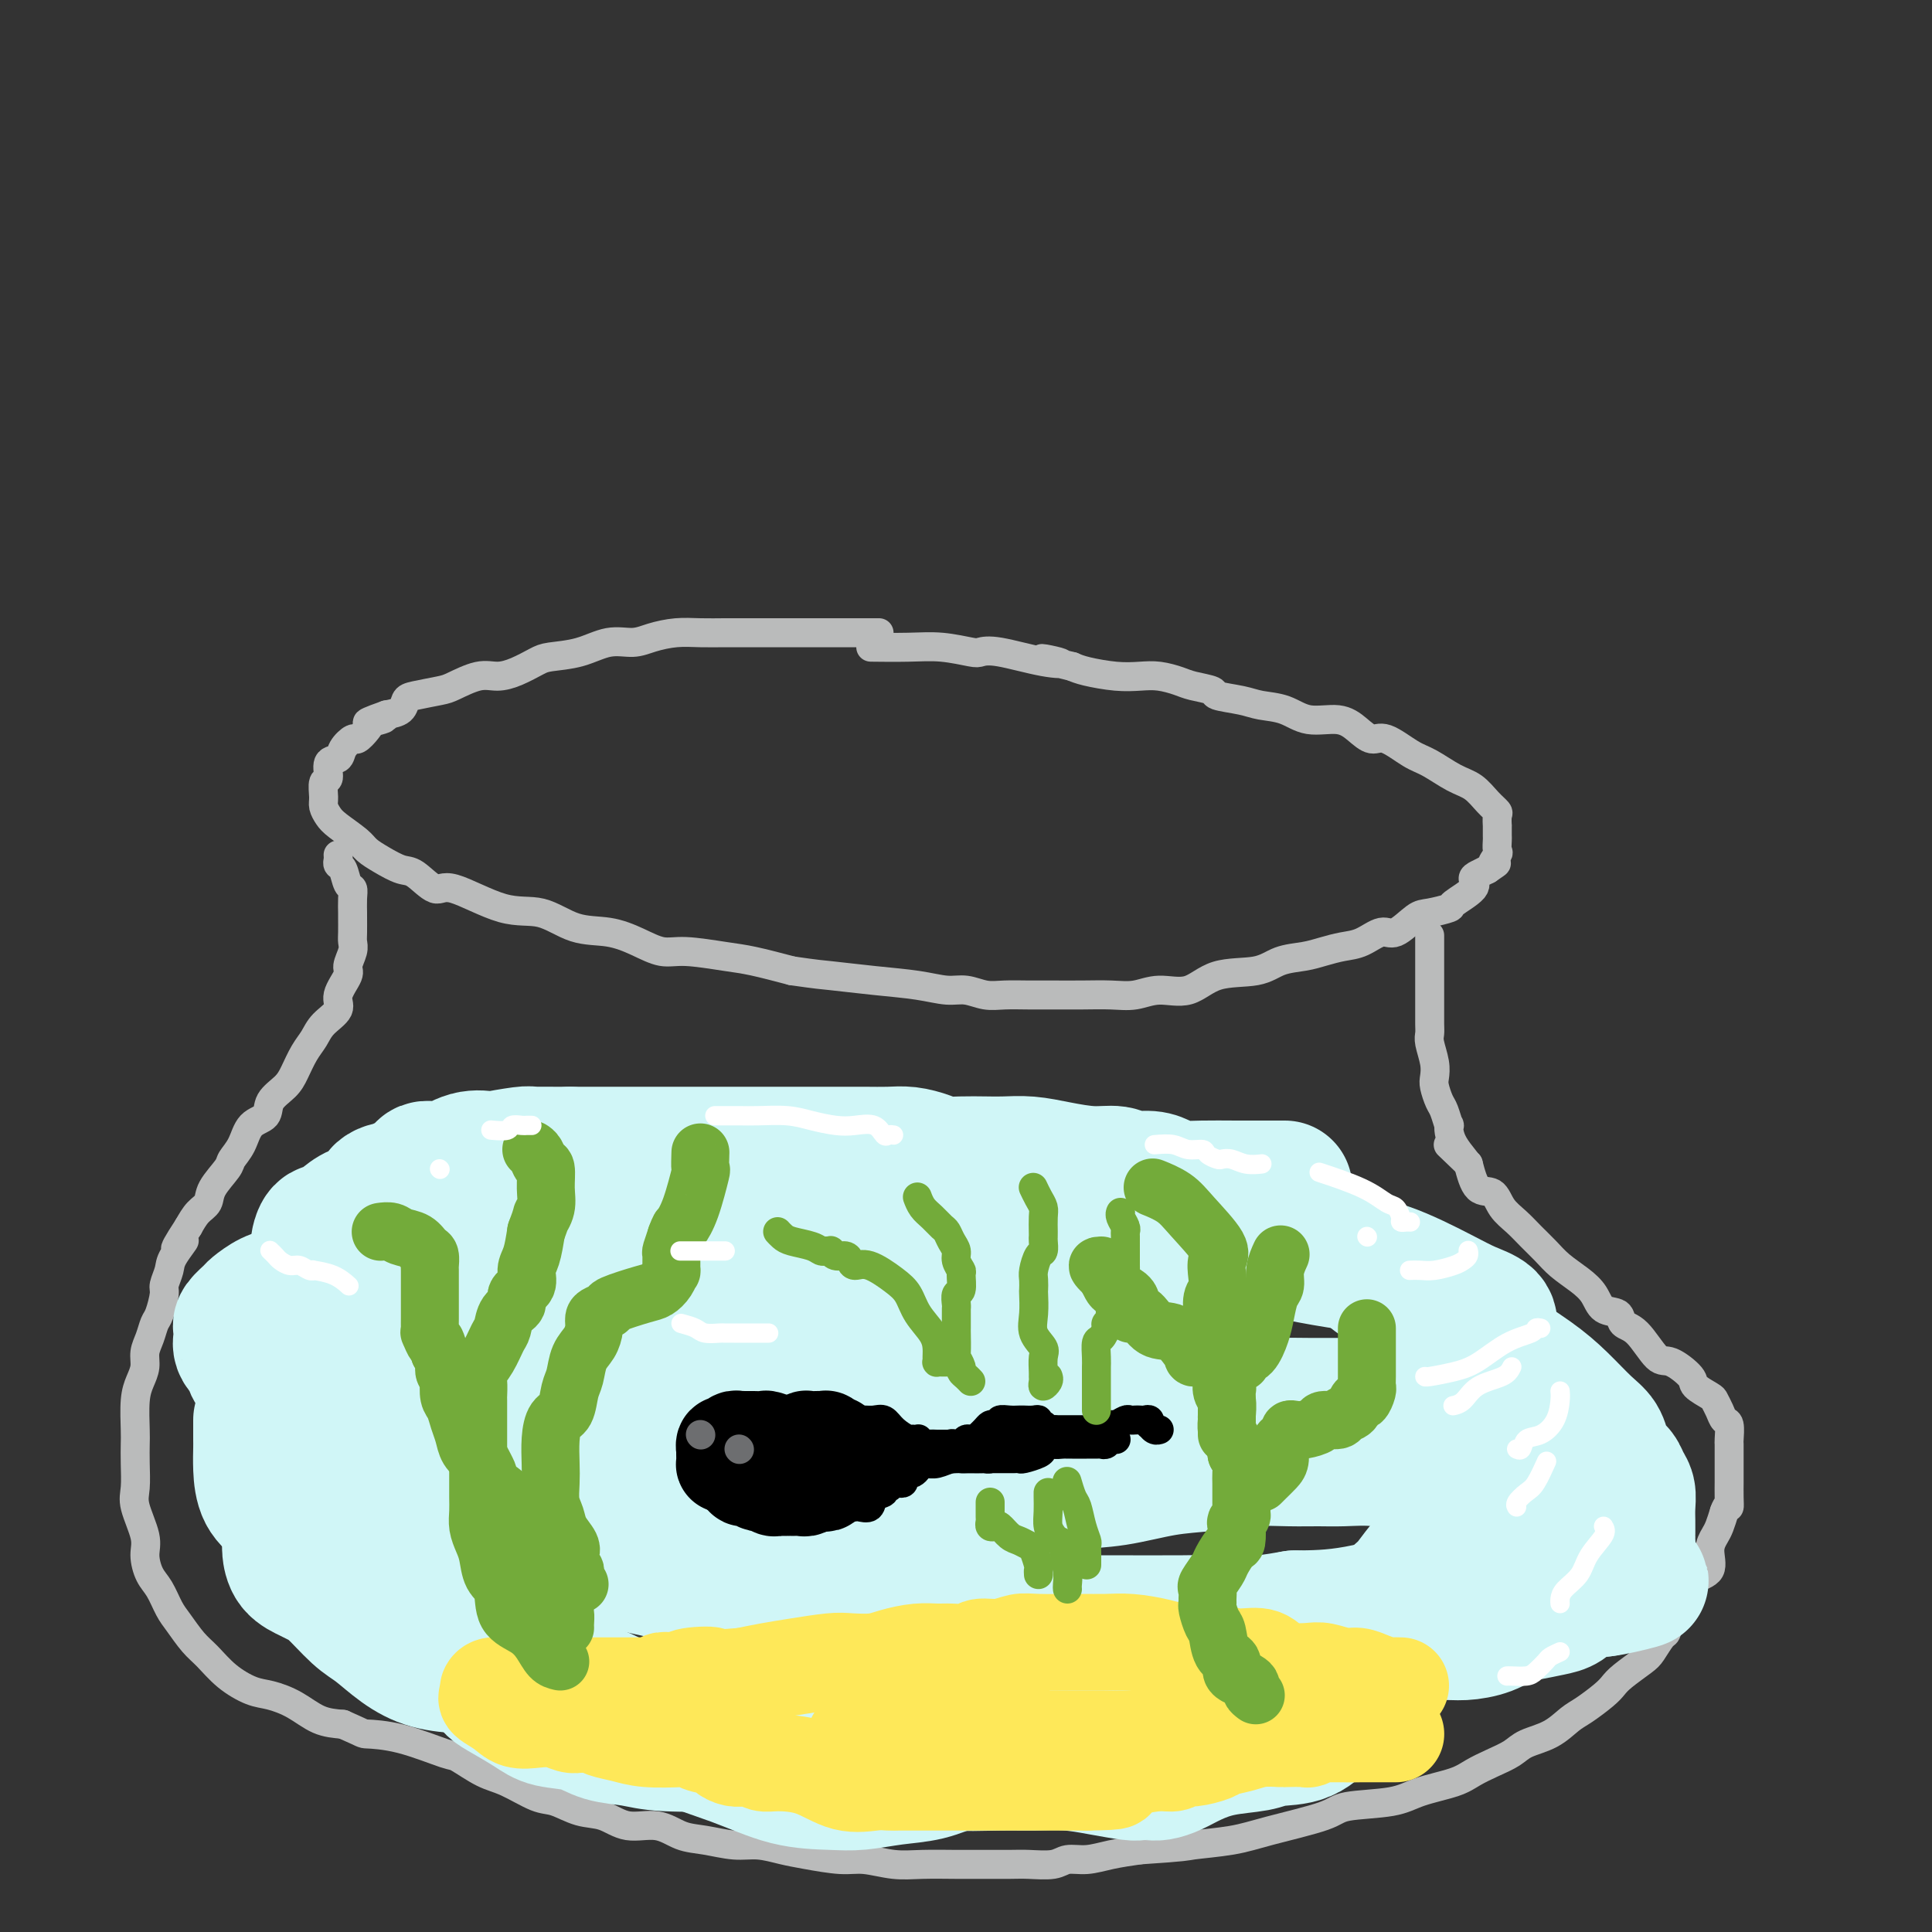 <svg viewBox='0 0 400 400' version='1.1' xmlns='http://www.w3.org/2000/svg' xmlns:xlink='http://www.w3.org/1999/xlink'><rect x="0" y="0" width="400" height="400" fill="#333333" stroke="none"/><g fill='none' stroke='rgb(186,187,187)' stroke-width='6' stroke-linecap='round' stroke-linejoin='round'><path d='M182,131c-0.666,-0.000 -1.332,-0.000 -2,0c-0.668,0.000 -1.338,0.000 -2,0c-0.662,-0.000 -1.317,-0.000 -2,0c-0.683,0.000 -1.394,0.000 -2,0c-0.606,-0.000 -1.106,-0.000 -2,0c-0.894,0.000 -2.182,0.000 -3,0c-0.818,-0.000 -1.167,-0.000 -2,0c-0.833,0.000 -2.152,0.000 -3,0c-0.848,-0.000 -1.226,-0.000 -2,0c-0.774,0.000 -1.946,0.000 -3,0c-1.054,-0.000 -1.992,-0.001 -3,0c-1.008,0.001 -2.086,0.003 -3,0c-0.914,-0.003 -1.664,-0.011 -3,0c-1.336,0.011 -3.258,0.040 -5,0c-1.742,-0.040 -3.303,-0.147 -5,0c-1.697,0.147 -3.529,0.550 -5,1c-1.471,0.450 -2.581,0.946 -4,1c-1.419,0.054 -3.149,-0.333 -5,0c-1.851,0.333 -3.825,1.386 -6,2c-2.175,0.614 -4.551,0.790 -6,1c-1.449,0.210 -1.971,0.455 -3,1c-1.029,0.545 -2.566,1.389 -4,2c-1.434,0.611 -2.765,0.990 -4,1c-1.235,0.010 -2.373,-0.349 -4,0c-1.627,0.349 -3.744,1.407 -5,2c-1.256,0.593 -1.651,0.723 -3,1c-1.349,0.277 -3.650,0.703 -5,1c-1.350,0.297 -1.748,0.465 -2,1c-0.252,0.535 -0.358,1.439 -1,2c-0.642,0.561 -1.821,0.781 -3,1'/><path d='M80,148c-7.306,2.570 -2.572,1.496 -1,1c1.572,-0.496 -0.017,-0.415 -1,0c-0.983,0.415 -1.361,1.162 -2,2c-0.639,0.838 -1.538,1.766 -2,2c-0.462,0.234 -0.487,-0.228 -1,0c-0.513,0.228 -1.514,1.144 -2,2c-0.486,0.856 -0.456,1.651 -1,2c-0.544,0.349 -1.663,0.253 -2,1c-0.337,0.747 0.109,2.336 0,3c-0.109,0.664 -0.771,0.403 -1,1c-0.229,0.597 -0.023,2.050 0,3c0.023,0.950 -0.136,1.395 0,2c0.136,0.605 0.566,1.369 1,2c0.434,0.631 0.872,1.129 2,2c1.128,0.871 2.947,2.115 4,3c1.053,0.885 1.339,1.412 2,2c0.661,0.588 1.697,1.236 3,2c1.303,0.764 2.874,1.645 4,2c1.126,0.355 1.807,0.183 3,1c1.193,0.817 2.897,2.622 4,3c1.103,0.378 1.606,-0.671 4,0c2.394,0.671 6.681,3.061 10,4c3.319,0.939 5.672,0.427 8,1c2.328,0.573 4.632,2.230 7,3c2.368,0.770 4.800,0.654 7,1c2.200,0.346 4.168,1.153 6,2c1.832,0.847 3.530,1.735 5,2c1.470,0.265 2.714,-0.094 5,0c2.286,0.094 5.616,0.641 8,1c2.384,0.359 3.824,0.531 6,1c2.176,0.469 5.088,1.234 8,2'/><path d='M164,201c5.567,0.796 5.983,0.787 8,1c2.017,0.213 5.635,0.649 9,1c3.365,0.351 6.478,0.616 9,1c2.522,0.384 4.452,0.888 6,1c1.548,0.112 2.712,-0.166 4,0c1.288,0.166 2.699,0.777 4,1c1.301,0.223 2.493,0.060 4,0c1.507,-0.060 3.329,-0.015 5,0c1.671,0.015 3.190,-0.001 5,0c1.810,0.001 3.911,0.017 6,0c2.089,-0.017 4.165,-0.068 6,0c1.835,0.068 3.428,0.255 5,0c1.572,-0.255 3.122,-0.951 5,-1c1.878,-0.049 4.084,0.548 6,0c1.916,-0.548 3.541,-2.241 6,-3c2.459,-0.759 5.753,-0.585 8,-1c2.247,-0.415 3.447,-1.419 5,-2c1.553,-0.581 3.459,-0.738 5,-1c1.541,-0.262 2.718,-0.628 4,-1c1.282,-0.372 2.668,-0.751 4,-1c1.332,-0.249 2.609,-0.367 4,-1c1.391,-0.633 2.896,-1.781 4,-2c1.104,-0.219 1.808,0.490 3,0c1.192,-0.490 2.870,-2.179 4,-3c1.130,-0.821 1.710,-0.773 3,-1c1.290,-0.227 3.290,-0.729 4,-1c0.710,-0.271 0.129,-0.310 1,-1c0.871,-0.690 3.192,-2.030 4,-3c0.808,-0.970 0.102,-1.569 0,-2c-0.102,-0.431 0.399,-0.695 1,-1c0.601,-0.305 1.300,-0.653 2,-1'/><path d='M308,180c3.105,-2.124 1.368,-0.935 1,-1c-0.368,-0.065 0.633,-1.384 1,-2c0.367,-0.616 0.098,-0.527 0,-1c-0.098,-0.473 -0.027,-1.507 0,-2c0.027,-0.493 0.009,-0.446 0,-1c-0.009,-0.554 -0.008,-1.708 0,-2c0.008,-0.292 0.022,0.280 0,0c-0.022,-0.280 -0.080,-1.411 0,-2c0.080,-0.589 0.296,-0.637 0,-1c-0.296,-0.363 -1.106,-1.040 -2,-2c-0.894,-0.960 -1.874,-2.202 -3,-3c-1.126,-0.798 -2.398,-1.151 -4,-2c-1.602,-0.849 -3.534,-2.194 -5,-3c-1.466,-0.806 -2.466,-1.071 -4,-2c-1.534,-0.929 -3.603,-2.520 -5,-3c-1.397,-0.480 -2.122,0.152 -3,0c-0.878,-0.152 -1.908,-1.087 -3,-2c-1.092,-0.913 -2.246,-1.803 -4,-2c-1.754,-0.197 -4.107,0.298 -6,0c-1.893,-0.298 -3.327,-1.389 -5,-2c-1.673,-0.611 -3.586,-0.741 -5,-1c-1.414,-0.259 -2.331,-0.647 -4,-1c-1.669,-0.353 -4.091,-0.673 -5,-1c-0.909,-0.327 -0.304,-0.662 -1,-1c-0.696,-0.338 -2.694,-0.678 -4,-1c-1.306,-0.322 -1.921,-0.625 -3,-1c-1.079,-0.375 -2.620,-0.821 -4,-1c-1.380,-0.179 -2.597,-0.089 -4,0c-1.403,0.089 -2.993,0.178 -5,0c-2.007,-0.178 -4.431,-0.622 -6,-1c-1.569,-0.378 -2.285,-0.689 -3,-1'/><path d='M222,138c-10.683,-2.579 -4.890,-1.527 -3,-1c1.890,0.527 -0.124,0.530 -3,0c-2.876,-0.530 -6.615,-1.592 -9,-2c-2.385,-0.408 -3.418,-0.162 -4,0c-0.582,0.162 -0.714,0.240 -2,0c-1.286,-0.240 -3.726,-0.796 -6,-1c-2.274,-0.204 -4.381,-0.055 -7,0c-2.619,0.055 -5.748,0.016 -7,0c-1.252,-0.016 -0.626,-0.008 0,0'/><path d='M70,177c0.024,0.317 0.049,0.634 0,1c-0.049,0.366 -0.171,0.782 0,1c0.171,0.218 0.634,0.237 1,1c0.366,0.763 0.634,2.268 1,3c0.366,0.732 0.830,0.689 1,1c0.170,0.311 0.045,0.976 0,2c-0.045,1.024 -0.011,2.409 0,3c0.011,0.591 -0.001,0.389 0,1c0.001,0.611 0.017,2.035 0,3c-0.017,0.965 -0.065,1.473 0,2c0.065,0.527 0.244,1.075 0,2c-0.244,0.925 -0.912,2.229 -1,3c-0.088,0.771 0.405,1.011 0,2c-0.405,0.989 -1.708,2.728 -2,4c-0.292,1.272 0.427,2.077 0,3c-0.427,0.923 -2.000,1.965 -3,3c-1.000,1.035 -1.428,2.061 -2,3c-0.572,0.939 -1.289,1.789 -2,3c-0.711,1.211 -1.416,2.784 -2,4c-0.584,1.216 -1.048,2.075 -2,3c-0.952,0.925 -2.392,1.914 -3,3c-0.608,1.086 -0.384,2.267 -1,3c-0.616,0.733 -2.071,1.018 -3,2c-0.929,0.982 -1.333,2.662 -2,4c-0.667,1.338 -1.596,2.336 -2,3c-0.404,0.664 -0.282,0.996 -1,2c-0.718,1.004 -2.275,2.682 -3,4c-0.725,1.318 -0.618,2.278 -1,3c-0.382,0.722 -1.252,1.206 -2,2c-0.748,0.794 -1.374,1.897 -2,3'/><path d='M39,254c-4.912,7.496 -1.694,3.736 -1,3c0.694,-0.736 -1.138,1.554 -2,3c-0.862,1.446 -0.756,2.049 -1,3c-0.244,0.951 -0.839,2.250 -1,3c-0.161,0.750 0.110,0.952 0,2c-0.110,1.048 -0.603,2.941 -1,4c-0.397,1.059 -0.698,1.284 -1,2c-0.302,0.716 -0.607,1.925 -1,3c-0.393,1.075 -0.876,2.018 -1,3c-0.124,0.982 0.110,2.005 0,3c-0.110,0.995 -0.566,1.962 -1,3c-0.434,1.038 -0.848,2.147 -1,4c-0.152,1.853 -0.043,4.450 0,6c0.043,1.550 0.019,2.053 0,3c-0.019,0.947 -0.034,2.339 0,4c0.034,1.661 0.116,3.593 0,5c-0.116,1.407 -0.432,2.290 0,4c0.432,1.710 1.610,4.247 2,6c0.390,1.753 -0.010,2.723 0,4c0.010,1.277 0.428,2.863 1,4c0.572,1.137 1.296,1.826 2,3c0.704,1.174 1.387,2.835 2,4c0.613,1.165 1.157,1.836 2,3c0.843,1.164 1.984,2.822 3,4c1.016,1.178 1.905,1.875 3,3c1.095,1.125 2.396,2.676 4,4c1.604,1.324 3.513,2.421 5,3c1.487,0.579 2.553,0.640 4,1c1.447,0.360 3.274,1.020 5,2c1.726,0.980 3.350,2.280 5,3c1.650,0.720 3.325,0.860 5,1'/><path d='M71,357c4.558,1.987 3.955,1.954 5,2c1.045,0.046 3.740,0.171 7,1c3.260,0.829 7.086,2.362 9,3c1.914,0.638 1.918,0.379 3,1c1.082,0.621 3.243,2.121 5,3c1.757,0.879 3.109,1.137 5,2c1.891,0.863 4.321,2.330 6,3c1.679,0.670 2.608,0.542 4,1c1.392,0.458 3.246,1.503 5,2c1.754,0.497 3.408,0.448 5,1c1.592,0.552 3.121,1.707 5,2c1.879,0.293 4.108,-0.276 6,0c1.892,0.276 3.447,1.398 5,2c1.553,0.602 3.105,0.686 5,1c1.895,0.314 4.134,0.859 6,1c1.866,0.141 3.358,-0.121 5,0c1.642,0.121 3.435,0.625 5,1c1.565,0.375 2.901,0.622 5,1c2.099,0.378 4.960,0.886 7,1c2.040,0.114 3.260,-0.166 5,0c1.740,0.166 3.999,0.776 6,1c2.001,0.224 3.744,0.060 6,0c2.256,-0.060 5.024,-0.015 7,0c1.976,0.015 3.161,0.000 5,0c1.839,-0.000 4.332,0.015 6,0c1.668,-0.015 2.510,-0.059 4,0c1.490,0.059 3.629,0.223 5,0c1.371,-0.223 1.976,-0.833 3,-1c1.024,-0.167 2.468,0.109 4,0c1.532,-0.109 3.152,-0.603 5,-1c1.848,-0.397 3.924,-0.699 6,-1'/><path d='M236,383c9.981,-0.652 9.434,-0.780 11,-1c1.566,-0.220 5.244,-0.530 8,-1c2.756,-0.470 4.590,-1.098 8,-2c3.410,-0.902 8.397,-2.076 11,-3c2.603,-0.924 2.821,-1.598 5,-2c2.179,-0.402 6.319,-0.530 9,-1c2.681,-0.470 3.905,-1.280 6,-2c2.095,-0.720 5.062,-1.348 7,-2c1.938,-0.652 2.846,-1.328 4,-2c1.154,-0.672 2.553,-1.339 4,-2c1.447,-0.661 2.942,-1.317 4,-2c1.058,-0.683 1.680,-1.394 3,-2c1.320,-0.606 3.337,-1.107 5,-2c1.663,-0.893 2.971,-2.177 4,-3c1.029,-0.823 1.778,-1.183 3,-2c1.222,-0.817 2.918,-2.090 4,-3c1.082,-0.910 1.550,-1.456 2,-2c0.450,-0.544 0.880,-1.087 2,-2c1.120,-0.913 2.928,-2.197 4,-3c1.072,-0.803 1.408,-1.124 2,-2c0.592,-0.876 1.441,-2.306 2,-3c0.559,-0.694 0.830,-0.651 1,-1c0.170,-0.349 0.239,-1.089 1,-2c0.761,-0.911 2.213,-1.994 3,-3c0.787,-1.006 0.907,-1.936 1,-3c0.093,-1.064 0.157,-2.262 1,-3c0.843,-0.738 2.463,-1.015 3,-2c0.537,-0.985 -0.011,-2.676 0,-4c0.011,-1.324 0.580,-2.279 1,-3c0.420,-0.721 0.691,-1.206 1,-2c0.309,-0.794 0.654,-1.897 1,-3'/><path d='M357,313c0.691,-2.009 0.917,-1.031 1,-1c0.083,0.031 0.022,-0.883 0,-2c-0.022,-1.117 -0.006,-2.436 0,-3c0.006,-0.564 0.001,-0.373 0,-1c-0.001,-0.627 0.000,-2.074 0,-3c-0.000,-0.926 -0.003,-1.333 0,-2c0.003,-0.667 0.012,-1.596 0,-2c-0.012,-0.404 -0.045,-0.283 0,-1c0.045,-0.717 0.169,-2.271 0,-3c-0.169,-0.729 -0.631,-0.632 -1,-1c-0.369,-0.368 -0.645,-1.199 -1,-2c-0.355,-0.801 -0.787,-1.571 -1,-2c-0.213,-0.429 -0.205,-0.517 -1,-1c-0.795,-0.483 -2.393,-1.362 -3,-2c-0.607,-0.638 -0.222,-1.034 -1,-2c-0.778,-0.966 -2.717,-2.501 -4,-3c-1.283,-0.499 -1.909,0.037 -3,-1c-1.091,-1.037 -2.648,-3.646 -4,-5c-1.352,-1.354 -2.500,-1.454 -3,-2c-0.500,-0.546 -0.353,-1.539 -1,-2c-0.647,-0.461 -2.087,-0.392 -3,-1c-0.913,-0.608 -1.297,-1.895 -2,-3c-0.703,-1.105 -1.724,-2.028 -3,-3c-1.276,-0.972 -2.807,-1.992 -4,-3c-1.193,-1.008 -2.048,-2.005 -3,-3c-0.952,-0.995 -2.002,-1.990 -3,-3c-0.998,-1.010 -1.944,-2.036 -3,-3c-1.056,-0.964 -2.221,-1.867 -3,-3c-0.779,-1.133 -1.171,-2.497 -2,-3c-0.829,-0.503 -2.094,-0.144 -3,-1c-0.906,-0.856 -1.453,-2.928 -2,-5'/><path d='M304,241c-7.857,-7.538 -2.501,-2.384 -1,-1c1.501,1.384 -0.855,-1.003 -2,-3c-1.145,-1.997 -1.081,-3.603 -1,-4c0.081,-0.397 0.179,0.414 0,0c-0.179,-0.414 -0.635,-2.052 -1,-3c-0.365,-0.948 -0.637,-1.206 -1,-2c-0.363,-0.794 -0.815,-2.124 -1,-3c-0.185,-0.876 -0.102,-1.298 0,-2c0.102,-0.702 0.224,-1.685 0,-3c-0.224,-1.315 -0.792,-2.962 -1,-4c-0.208,-1.038 -0.056,-1.468 0,-2c0.056,-0.532 0.015,-1.168 0,-2c-0.015,-0.832 -0.004,-1.861 0,-3c0.004,-1.139 0.001,-2.388 0,-3c-0.001,-0.612 -0.000,-0.585 0,-1c0.000,-0.415 0.000,-1.271 0,-2c-0.000,-0.729 -0.000,-1.331 0,-2c0.000,-0.669 0.000,-1.406 0,-2c-0.000,-0.594 -0.000,-1.044 0,-2c0.000,-0.956 0.000,-2.416 0,-3c-0.000,-0.584 -0.000,-0.292 0,0'/></g>
<g fill='none' stroke='rgb(208,246,247)' stroke-width='28' stroke-linecap='round' stroke-linejoin='round'><path d='M266,246c-0.116,-0.002 -0.233,-0.003 -2,0c-1.767,0.003 -5.185,0.011 -8,0c-2.815,-0.011 -5.026,-0.040 -7,0c-1.974,0.040 -3.710,0.150 -5,0c-1.290,-0.150 -2.134,-0.561 -3,-1c-0.866,-0.439 -1.752,-0.905 -3,-1c-1.248,-0.095 -2.857,0.181 -4,0c-1.143,-0.181 -1.821,-0.819 -3,-1c-1.179,-0.181 -2.859,0.095 -5,0c-2.141,-0.095 -4.743,-0.562 -7,-1c-2.257,-0.438 -4.169,-0.849 -6,-1c-1.831,-0.151 -3.581,-0.043 -5,0c-1.419,0.043 -2.508,0.022 -4,0c-1.492,-0.022 -3.388,-0.044 -5,0c-1.612,0.044 -2.941,0.155 -4,0c-1.059,-0.155 -1.849,-0.578 -3,-1c-1.151,-0.422 -2.664,-0.845 -4,-1c-1.336,-0.155 -2.496,-0.041 -4,0c-1.504,0.041 -3.354,0.011 -5,0c-1.646,-0.011 -3.089,-0.003 -5,0c-1.911,0.003 -4.290,0.001 -6,0c-1.710,-0.001 -2.751,-0.000 -5,0c-2.249,0.000 -5.705,0.000 -8,0c-2.295,-0.000 -3.427,-0.000 -5,0c-1.573,0.000 -3.586,0.000 -6,0c-2.414,-0.000 -5.229,-0.000 -7,0c-1.771,0.000 -2.500,0.000 -3,0c-0.500,-0.000 -0.773,-0.000 -2,0c-1.227,0.000 -3.407,0.000 -5,0c-1.593,-0.000 -2.598,-0.000 -4,0c-1.402,0.000 -3.201,0.000 -5,0'/><path d='M118,239c-11.576,-0.004 -5.515,-0.015 -4,0c1.515,0.015 -1.514,0.054 -3,0c-1.486,-0.054 -1.429,-0.203 -3,0c-1.571,0.203 -4.772,0.756 -6,1c-1.228,0.244 -0.484,0.177 -1,0c-0.516,-0.177 -2.292,-0.465 -4,0c-1.708,0.465 -3.349,1.683 -5,2c-1.651,0.317 -3.314,-0.268 -4,0c-0.686,0.268 -0.396,1.389 -1,2c-0.604,0.611 -2.104,0.712 -3,1c-0.896,0.288 -1.189,0.764 -2,1c-0.811,0.236 -2.140,0.234 -3,1c-0.860,0.766 -1.252,2.301 -2,3c-0.748,0.699 -1.853,0.564 -3,1c-1.147,0.436 -2.335,1.445 -3,2c-0.665,0.555 -0.805,0.658 -1,1c-0.195,0.342 -0.444,0.924 -1,1c-0.556,0.076 -1.418,-0.352 -2,0c-0.582,0.352 -0.885,1.485 -1,2c-0.115,0.515 -0.043,0.411 0,1c0.043,0.589 0.056,1.872 1,3c0.944,1.128 2.820,2.101 5,3c2.180,0.899 4.665,1.725 8,3c3.335,1.275 7.519,3.000 12,4c4.481,1.000 9.259,1.275 14,2c4.741,0.725 9.445,1.900 14,3c4.555,1.100 8.961,2.126 13,3c4.039,0.874 7.712,1.595 12,2c4.288,0.405 9.193,0.494 13,1c3.807,0.506 6.516,1.430 10,2c3.484,0.570 7.742,0.785 12,1'/><path d='M180,285c16.684,2.846 14.396,2.962 16,3c1.604,0.038 7.102,0.000 11,0c3.898,-0.000 6.198,0.038 10,0c3.802,-0.038 9.108,-0.154 13,0c3.892,0.154 6.371,0.576 8,1c1.629,0.424 2.410,0.849 4,1c1.590,0.151 3.990,0.026 6,0c2.010,-0.026 3.632,0.046 5,0c1.368,-0.046 2.483,-0.208 4,0c1.517,0.208 3.438,0.788 5,1c1.562,0.212 2.766,0.057 4,0c1.234,-0.057 2.498,-0.015 5,0c2.502,0.015 6.242,0.002 9,0c2.758,-0.002 4.533,0.008 6,0c1.467,-0.008 2.625,-0.033 4,0c1.375,0.033 2.969,0.123 4,0c1.031,-0.123 1.501,-0.460 2,-1c0.499,-0.540 1.027,-1.284 2,-2c0.973,-0.716 2.389,-1.404 3,-2c0.611,-0.596 0.415,-1.100 1,-2c0.585,-0.900 1.950,-2.194 3,-3c1.050,-0.806 1.787,-1.122 2,-2c0.213,-0.878 -0.096,-2.319 0,-3c0.096,-0.681 0.598,-0.602 1,-1c0.402,-0.398 0.704,-1.271 0,-2c-0.704,-0.729 -2.414,-1.312 -4,-2c-1.586,-0.688 -3.049,-1.480 -6,-3c-2.951,-1.520 -7.389,-3.768 -11,-5c-3.611,-1.232 -6.395,-1.447 -10,-2c-3.605,-0.553 -8.030,-1.444 -11,-2c-2.970,-0.556 -4.485,-0.778 -6,-1'/><path d='M260,258c-5.542,-0.773 -5.898,-0.207 -7,0c-1.102,0.207 -2.952,0.054 -6,0c-3.048,-0.054 -7.296,-0.008 -11,0c-3.704,0.008 -6.864,-0.022 -11,0c-4.136,0.022 -9.247,0.097 -13,0c-3.753,-0.097 -6.146,-0.366 -10,-1c-3.854,-0.634 -9.167,-1.634 -13,-2c-3.833,-0.366 -6.185,-0.098 -9,0c-2.815,0.098 -6.095,0.025 -9,0c-2.905,-0.025 -5.437,-0.004 -8,0c-2.563,0.004 -5.157,-0.009 -8,0c-2.843,0.009 -5.935,0.041 -9,0c-3.065,-0.041 -6.104,-0.154 -9,0c-2.896,0.154 -5.648,0.577 -9,1c-3.352,0.423 -7.304,0.848 -10,1c-2.696,0.152 -4.135,0.030 -8,0c-3.865,-0.030 -10.157,0.031 -14,0c-3.843,-0.031 -5.236,-0.153 -6,0c-0.764,0.153 -0.898,0.580 -2,1c-1.102,0.420 -3.172,0.834 -4,1c-0.828,0.166 -0.414,0.083 0,0'/><path d='M61,267c-0.593,0.366 -1.186,0.732 -2,1c-0.814,0.268 -1.850,0.439 -3,1c-1.150,0.561 -2.413,1.512 -3,2c-0.587,0.488 -0.496,0.511 -1,1c-0.504,0.489 -1.601,1.443 -2,2c-0.399,0.557 -0.099,0.716 0,1c0.099,0.284 -0.002,0.691 0,1c0.002,0.309 0.108,0.520 0,1c-0.108,0.480 -0.428,1.230 0,2c0.428,0.770 1.605,1.561 2,2c0.395,0.439 0.007,0.526 0,1c-0.007,0.474 0.367,1.333 1,2c0.633,0.667 1.524,1.141 2,2c0.476,0.859 0.538,2.103 1,3c0.462,0.897 1.325,1.448 2,2c0.675,0.552 1.162,1.107 2,2c0.838,0.893 2.027,2.125 3,3c0.973,0.875 1.730,1.395 3,2c1.270,0.605 3.053,1.297 4,2c0.947,0.703 1.058,1.417 2,2c0.942,0.583 2.717,1.035 4,2c1.283,0.965 2.075,2.443 3,3c0.925,0.557 1.982,0.191 5,1c3.018,0.809 7.996,2.791 12,4c4.004,1.209 7.035,1.644 10,2c2.965,0.356 5.865,0.631 9,1c3.135,0.369 6.506,0.831 10,1c3.494,0.169 7.112,0.045 10,0c2.888,-0.045 5.047,-0.012 8,0c2.953,0.012 6.701,0.003 10,0c3.299,-0.003 6.150,-0.002 9,0'/><path d='M162,316c9.173,0.024 8.607,-0.417 10,-1c1.393,-0.583 4.745,-1.307 10,-2c5.255,-0.693 12.412,-1.355 17,-2c4.588,-0.645 6.608,-1.272 10,-2c3.392,-0.728 8.158,-1.558 12,-2c3.842,-0.442 6.760,-0.497 10,-1c3.240,-0.503 6.803,-1.455 10,-2c3.197,-0.545 6.029,-0.682 9,-1c2.971,-0.318 6.081,-0.819 9,-1c2.919,-0.181 5.648,-0.044 8,0c2.352,0.044 4.328,-0.004 6,0c1.672,0.004 3.040,0.060 5,0c1.960,-0.060 4.511,-0.234 7,0c2.489,0.234 4.914,0.878 7,1c2.086,0.122 3.832,-0.276 6,0c2.168,0.276 4.756,1.226 8,2c3.244,0.774 7.142,1.372 10,2c2.858,0.628 4.675,1.284 6,2c1.325,0.716 2.156,1.490 3,2c0.844,0.510 1.699,0.755 2,1c0.301,0.245 0.047,0.488 0,1c-0.047,0.512 0.113,1.291 0,2c-0.113,0.709 -0.497,1.348 -1,2c-0.503,0.652 -1.123,1.316 -2,2c-0.877,0.684 -2.010,1.388 -3,2c-0.990,0.612 -1.838,1.131 -3,2c-1.162,0.869 -2.637,2.089 -5,3c-2.363,0.911 -5.613,1.512 -8,2c-2.387,0.488 -3.912,0.862 -8,2c-4.088,1.138 -10.739,3.039 -16,4c-5.261,0.961 -9.130,0.980 -13,1'/><path d='M268,335c-9.227,1.619 -9.793,1.166 -12,1c-2.207,-0.166 -6.053,-0.044 -11,0c-4.947,0.044 -10.993,0.008 -14,0c-3.007,-0.008 -2.974,0.010 -5,0c-2.026,-0.010 -6.111,-0.047 -9,0c-2.889,0.047 -4.582,0.177 -9,0c-4.418,-0.177 -11.561,-0.663 -16,-1c-4.439,-0.337 -6.175,-0.527 -9,-1c-2.825,-0.473 -6.738,-1.229 -11,-2c-4.262,-0.771 -8.874,-1.557 -12,-2c-3.126,-0.443 -4.765,-0.541 -7,-1c-2.235,-0.459 -5.064,-1.277 -8,-2c-2.936,-0.723 -5.978,-1.350 -9,-2c-3.022,-0.650 -6.023,-1.324 -8,-2c-1.977,-0.676 -2.931,-1.355 -5,-2c-2.069,-0.645 -5.252,-1.257 -8,-2c-2.748,-0.743 -5.062,-1.619 -7,-2c-1.938,-0.381 -3.499,-0.268 -6,-1c-2.501,-0.732 -5.943,-2.308 -8,-3c-2.057,-0.692 -2.731,-0.501 -4,-1c-1.269,-0.499 -3.134,-1.689 -5,-2c-1.866,-0.311 -3.732,0.257 -5,0c-1.268,-0.257 -1.936,-1.337 -3,-2c-1.064,-0.663 -2.523,-0.907 -3,-1c-0.477,-0.093 0.027,-0.036 0,0c-0.027,0.036 -0.587,0.050 -1,0c-0.413,-0.050 -0.680,-0.165 -1,0c-0.320,0.165 -0.694,0.611 -1,1c-0.306,0.389 -0.544,0.720 -1,1c-0.456,0.280 -1.130,0.509 -2,1c-0.870,0.491 -1.935,1.246 -3,2'/><path d='M65,312c-2.007,0.720 -2.524,0.019 -3,0c-0.476,-0.019 -0.912,0.643 -1,1c-0.088,0.357 0.173,0.410 0,1c-0.173,0.590 -0.778,1.717 -1,2c-0.222,0.283 -0.060,-0.277 0,0c0.060,0.277 0.017,1.390 0,2c-0.017,0.610 -0.009,0.716 0,1c0.009,0.284 0.018,0.744 0,1c-0.018,0.256 -0.064,0.306 0,1c0.064,0.694 0.240,2.031 1,3c0.760,0.969 2.106,1.570 3,2c0.894,0.430 1.336,0.688 2,1c0.664,0.312 1.550,0.679 3,2c1.450,1.321 3.463,3.597 5,5c1.537,1.403 2.596,1.934 4,3c1.404,1.066 3.153,2.668 5,4c1.847,1.332 3.794,2.394 6,3c2.206,0.606 4.673,0.757 7,1c2.327,0.243 4.513,0.579 7,1c2.487,0.421 5.273,0.929 7,1c1.727,0.071 2.394,-0.294 4,0c1.606,0.294 4.150,1.247 6,2c1.850,0.753 3.004,1.304 4,2c0.996,0.696 1.834,1.535 3,2c1.166,0.465 2.662,0.555 5,1c2.338,0.445 5.520,1.243 8,2c2.480,0.757 4.258,1.471 5,2c0.742,0.529 0.446,0.874 2,1c1.554,0.126 4.957,0.034 8,0c3.043,-0.034 5.727,-0.010 8,0c2.273,0.010 4.137,0.005 6,0'/><path d='M169,359c4.846,0.155 4.961,0.042 6,0c1.039,-0.042 3.001,-0.014 5,0c1.999,0.014 4.035,0.015 5,0c0.965,-0.015 0.859,-0.046 1,0c0.141,0.046 0.529,0.167 1,0c0.471,-0.167 1.024,-0.623 2,-1c0.976,-0.377 2.376,-0.675 4,-1c1.624,-0.325 3.471,-0.676 5,-1c1.529,-0.324 2.740,-0.622 6,-1c3.260,-0.378 8.568,-0.836 12,-1c3.432,-0.164 4.989,-0.032 7,0c2.011,0.032 4.475,-0.034 6,0c1.525,0.034 2.112,0.169 3,0c0.888,-0.169 2.077,-0.640 3,-1c0.923,-0.360 1.579,-0.608 3,-1c1.421,-0.392 3.606,-0.928 5,-1c1.394,-0.072 1.997,0.318 4,0c2.003,-0.318 5.405,-1.346 9,-2c3.595,-0.654 7.382,-0.936 10,-2c2.618,-1.064 4.068,-2.912 8,-4c3.932,-1.088 10.348,-1.418 13,-2c2.652,-0.582 1.542,-1.417 3,-2c1.458,-0.583 5.483,-0.916 8,-1c2.517,-0.084 3.524,0.079 5,0c1.476,-0.079 3.420,-0.401 5,-1c1.580,-0.599 2.795,-1.473 4,-2c1.205,-0.527 2.400,-0.705 4,-1c1.600,-0.295 3.604,-0.708 5,-1c1.396,-0.292 2.184,-0.463 3,-1c0.816,-0.537 1.662,-1.439 3,-2c1.338,-0.561 3.169,-0.780 5,-1'/><path d='M332,329c15.362,-3.686 3.766,-0.399 0,0c-3.766,0.399 0.297,-2.088 2,-3c1.703,-0.912 1.045,-0.250 1,-1c-0.045,-0.750 0.524,-2.912 1,-4c0.476,-1.088 0.860,-1.102 1,-1c0.140,0.102 0.037,0.320 0,0c-0.037,-0.320 -0.009,-1.178 0,-2c0.009,-0.822 -0.001,-1.610 0,-2c0.001,-0.390 0.012,-0.384 0,-1c-0.012,-0.616 -0.048,-1.856 0,-3c0.048,-1.144 0.181,-2.192 0,-3c-0.181,-0.808 -0.677,-1.375 -1,-2c-0.323,-0.625 -0.472,-1.310 -1,-2c-0.528,-0.690 -1.434,-1.387 -2,-2c-0.566,-0.613 -0.790,-1.141 -1,-2c-0.210,-0.859 -0.405,-2.048 -1,-3c-0.595,-0.952 -1.592,-1.668 -3,-3c-1.408,-1.332 -3.229,-3.280 -5,-5c-1.771,-1.720 -3.491,-3.212 -6,-5c-2.509,-1.788 -5.807,-3.872 -9,-6c-3.193,-2.128 -6.283,-4.298 -9,-6c-2.717,-1.702 -5.063,-2.935 -7,-4c-1.937,-1.065 -3.467,-1.963 -5,-3c-1.533,-1.037 -3.071,-2.214 -4,-3c-0.929,-0.786 -1.250,-1.181 -3,-2c-1.750,-0.819 -4.927,-2.062 -7,-3c-2.073,-0.938 -3.040,-1.571 -4,-2c-0.960,-0.429 -1.912,-0.654 -3,-1c-1.088,-0.346 -2.311,-0.813 -3,-1c-0.689,-0.187 -0.845,-0.093 -1,0'/><path d='M262,254c-6.167,-3.167 -3.083,-1.583 0,0'/><path d='M249,258c-5.200,0.868 -10.401,1.735 -15,3c-4.599,1.265 -8.598,2.927 -13,4c-4.402,1.073 -9.207,1.555 -14,2c-4.793,0.445 -9.574,0.851 -13,1c-3.426,0.149 -5.498,0.040 -9,0c-3.502,-0.040 -8.435,-0.011 -12,0c-3.565,0.011 -5.764,0.003 -8,0c-2.236,-0.003 -4.511,-0.001 -6,0c-1.489,0.001 -2.194,0.000 -4,0c-1.806,-0.000 -4.714,-0.001 -7,0c-2.286,0.001 -3.952,0.002 -6,0c-2.048,-0.002 -4.478,-0.007 -7,0c-2.522,0.007 -5.134,0.027 -8,0c-2.866,-0.027 -5.985,-0.102 -9,0c-3.015,0.102 -5.926,0.379 -9,1c-3.074,0.621 -6.313,1.584 -9,2c-2.687,0.416 -4.823,0.283 -7,1c-2.177,0.717 -4.395,2.284 -6,3c-1.605,0.716 -2.598,0.582 -4,1c-1.402,0.418 -3.215,1.389 -4,2c-0.785,0.611 -0.542,0.862 -1,2c-0.458,1.138 -1.617,3.161 -2,4c-0.383,0.839 0.009,0.493 0,1c-0.009,0.507 -0.418,1.866 0,3c0.418,1.134 1.663,2.042 3,3c1.337,0.958 2.766,1.967 5,3c2.234,1.033 5.273,2.092 9,3c3.727,0.908 8.143,1.666 14,2c5.857,0.334 13.154,0.244 20,0c6.846,-0.244 13.242,-0.641 19,-1c5.758,-0.359 10.879,-0.679 16,-1'/><path d='M162,297c12.884,-0.724 10.593,-2.533 11,-4c0.407,-1.467 3.513,-2.592 7,-3c3.487,-0.408 7.357,-0.099 9,0c1.643,0.099 1.060,-0.011 2,0c0.940,0.011 3.403,0.144 6,0c2.597,-0.144 5.327,-0.563 9,0c3.673,0.563 8.290,2.109 13,3c4.710,0.891 9.514,1.128 15,2c5.486,0.872 11.653,2.381 18,3c6.347,0.619 12.875,0.348 19,1c6.125,0.652 11.848,2.226 16,3c4.152,0.774 6.733,0.747 9,1c2.267,0.253 4.219,0.787 5,1c0.781,0.213 0.390,0.107 0,0'/><path d='M300,320c-1.269,0.733 -2.537,1.466 -4,3c-1.463,1.534 -3.119,3.868 -4,5c-0.881,1.132 -0.987,1.061 -2,2c-1.013,0.939 -2.932,2.886 -4,4c-1.068,1.114 -1.283,1.393 -2,2c-0.717,0.607 -1.935,1.540 -3,2c-1.065,0.460 -1.977,0.447 -4,1c-2.023,0.553 -5.159,1.671 -8,3c-2.841,1.329 -5.389,2.870 -8,4c-2.611,1.130 -5.286,1.850 -8,3c-2.714,1.150 -5.469,2.732 -8,4c-2.531,1.268 -4.839,2.223 -7,3c-2.161,0.777 -4.174,1.375 -6,2c-1.826,0.625 -3.466,1.277 -6,2c-2.534,0.723 -5.961,1.516 -8,2c-2.039,0.484 -2.689,0.658 -4,1c-1.311,0.342 -3.282,0.851 -5,1c-1.718,0.149 -3.183,-0.061 -5,0c-1.817,0.061 -3.987,0.395 -6,1c-2.013,0.605 -3.868,1.482 -6,2c-2.132,0.518 -4.542,0.677 -7,1c-2.458,0.323 -4.965,0.809 -7,1c-2.035,0.191 -3.600,0.086 -6,0c-2.400,-0.086 -5.636,-0.153 -9,-1c-3.364,-0.847 -6.854,-2.473 -11,-4c-4.146,-1.527 -8.946,-2.956 -13,-5c-4.054,-2.044 -7.361,-4.704 -12,-7c-4.639,-2.296 -10.611,-4.227 -13,-5c-2.389,-0.773 -1.194,-0.386 0,0'/><path d='M54,294c-0.000,0.360 -0.000,0.720 0,1c0.000,0.280 0.001,0.480 0,1c-0.001,0.520 -0.005,1.362 0,2c0.005,0.638 0.018,1.074 0,2c-0.018,0.926 -0.067,2.341 0,4c0.067,1.659 0.251,3.561 1,5c0.749,1.439 2.064,2.416 3,3c0.936,0.584 1.494,0.776 2,1c0.506,0.224 0.959,0.481 1,1c0.041,0.519 -0.330,1.299 0,2c0.330,0.701 1.361,1.324 2,2c0.639,0.676 0.886,1.404 1,2c0.114,0.596 0.094,1.059 1,2c0.906,0.941 2.736,2.359 4,3c1.264,0.641 1.962,0.506 3,1c1.038,0.494 2.418,1.616 4,3c1.582,1.384 3.367,3.031 5,4c1.633,0.969 3.114,1.260 5,2c1.886,0.740 4.178,1.928 6,3c1.822,1.072 3.175,2.030 4,3c0.825,0.970 1.123,1.954 2,3c0.877,1.046 2.332,2.154 3,3c0.668,0.846 0.548,1.430 1,2c0.452,0.570 1.476,1.126 3,2c1.524,0.874 3.548,2.065 5,3c1.452,0.935 2.334,1.613 4,2c1.666,0.387 4.118,0.482 6,1c1.882,0.518 3.195,1.458 5,2c1.805,0.542 4.101,0.684 6,1c1.899,0.316 3.400,0.804 7,1c3.600,0.196 9.300,0.098 15,0'/><path d='M153,361c5.577,0.313 5.520,0.095 7,0c1.480,-0.095 4.496,-0.067 7,0c2.504,0.067 4.497,0.175 6,0c1.503,-0.175 2.517,-0.631 4,0c1.483,0.631 3.435,2.351 5,3c1.565,0.649 2.744,0.227 4,0c1.256,-0.227 2.588,-0.258 4,0c1.412,0.258 2.903,0.804 6,1c3.097,0.196 7.800,0.042 11,0c3.200,-0.042 4.898,0.027 7,0c2.102,-0.027 4.608,-0.151 7,0c2.392,0.151 4.671,0.577 7,1c2.329,0.423 4.710,0.843 6,1c1.290,0.157 1.491,0.050 2,0c0.509,-0.050 1.326,-0.045 2,0c0.674,0.045 1.206,0.128 2,0c0.794,-0.128 1.851,-0.469 3,-1c1.149,-0.531 2.389,-1.253 4,-2c1.611,-0.747 3.591,-1.519 6,-2c2.409,-0.481 5.245,-0.672 7,-1c1.755,-0.328 2.430,-0.793 4,-1c1.570,-0.207 4.037,-0.155 6,-1c1.963,-0.845 3.423,-2.587 4,-3c0.577,-0.413 0.271,0.504 2,-1c1.729,-1.504 5.494,-5.430 7,-7c1.506,-1.570 0.753,-0.785 0,0'/></g>
<g fill='none' stroke='rgb(0,0,0)' stroke-width='20' stroke-linecap='round' stroke-linejoin='round'><path d='M164,300c0.106,-0.415 0.212,-0.829 0,-1c-0.212,-0.171 -0.743,-0.098 -1,0c-0.257,0.098 -0.239,0.223 -1,0c-0.761,-0.223 -2.299,-0.792 -3,-1c-0.701,-0.208 -0.565,-0.056 -1,0c-0.435,0.056 -1.440,0.015 -2,0c-0.560,-0.015 -0.675,-0.005 -1,0c-0.325,0.005 -0.860,0.005 -1,0c-0.140,-0.005 0.116,-0.017 0,0c-0.116,0.017 -0.606,0.061 -1,0c-0.394,-0.061 -0.694,-0.227 -1,0c-0.306,0.227 -0.618,0.847 -1,1c-0.382,0.153 -0.834,-0.162 -1,0c-0.166,0.162 -0.045,0.800 0,1c0.045,0.200 0.014,-0.038 0,0c-0.014,0.038 -0.012,0.353 0,1c0.012,0.647 0.034,1.627 0,2c-0.034,0.373 -0.125,0.139 0,0c0.125,-0.139 0.464,-0.183 1,0c0.536,0.183 1.268,0.591 2,1'/><path d='M153,304c0.401,1.017 -0.096,1.061 0,1c0.096,-0.061 0.785,-0.226 1,0c0.215,0.226 -0.045,0.844 0,1c0.045,0.156 0.393,-0.151 1,0c0.607,0.151 1.472,0.758 2,1c0.528,0.242 0.719,0.117 1,0c0.281,-0.117 0.654,-0.228 1,0c0.346,0.228 0.667,0.793 1,1c0.333,0.207 0.680,0.056 1,0c0.320,-0.056 0.615,-0.015 1,0c0.385,0.015 0.862,0.005 1,0c0.138,-0.005 -0.061,-0.005 0,0c0.061,0.005 0.383,0.015 1,0c0.617,-0.015 1.528,-0.056 2,0c0.472,0.056 0.504,0.207 1,0c0.496,-0.207 1.457,-0.772 2,-1c0.543,-0.228 0.667,-0.118 1,0c0.333,0.118 0.874,0.242 1,0c0.126,-0.242 -0.163,-0.852 0,-1c0.163,-0.148 0.780,0.167 1,0c0.220,-0.167 0.045,-0.815 0,-1c-0.045,-0.185 0.039,0.095 0,0c-0.039,-0.095 -0.203,-0.564 0,-1c0.203,-0.436 0.772,-0.839 1,-1c0.228,-0.161 0.114,-0.081 0,0'/><path d='M173,303c0.927,-0.951 0.246,-0.828 0,-1c-0.246,-0.172 -0.056,-0.638 0,-1c0.056,-0.362 -0.023,-0.619 0,-1c0.023,-0.381 0.146,-0.887 0,-1c-0.146,-0.113 -0.563,0.166 -1,0c-0.437,-0.166 -0.896,-0.776 -1,-1c-0.104,-0.224 0.145,-0.061 0,0c-0.145,0.061 -0.683,0.020 -1,0c-0.317,-0.020 -0.411,-0.019 -1,0c-0.589,0.019 -1.673,0.057 -2,0c-0.327,-0.057 0.104,-0.208 0,0c-0.104,0.208 -0.744,0.774 -1,1c-0.256,0.226 -0.128,0.113 0,0'/></g>
<g fill='none' stroke='rgb(0,0,0)' stroke-width='6' stroke-linecap='round' stroke-linejoin='round'><path d='M171,295c0.477,0.001 0.954,0.001 1,0c0.046,-0.001 -0.339,-0.004 0,0c0.339,0.004 1.400,0.015 2,0c0.600,-0.015 0.737,-0.057 1,0c0.263,0.057 0.651,0.212 1,0c0.349,-0.212 0.660,-0.790 1,-1c0.340,-0.210 0.709,-0.051 1,0c0.291,0.051 0.505,-0.007 1,0c0.495,0.007 1.271,0.079 2,0c0.729,-0.079 1.410,-0.308 2,0c0.590,0.308 1.090,1.155 2,2c0.910,0.845 2.230,1.690 3,2c0.770,0.310 0.989,0.087 1,0c0.011,-0.087 -0.188,-0.037 0,0c0.188,0.037 0.762,0.063 1,0c0.238,-0.063 0.140,-0.213 0,0c-0.140,0.213 -0.322,0.789 0,1c0.322,0.211 1.147,0.057 2,0c0.853,-0.057 1.734,-0.015 2,0c0.266,0.015 -0.082,0.004 0,0c0.082,-0.004 0.595,-0.001 1,0c0.405,0.001 0.703,0.001 1,0'/><path d='M196,299c2.499,0.778 1.247,0.223 1,0c-0.247,-0.223 0.512,-0.112 1,0c0.488,0.112 0.704,0.227 1,0c0.296,-0.227 0.672,-0.797 1,-1c0.328,-0.203 0.609,-0.040 1,0c0.391,0.040 0.892,-0.045 1,0c0.108,0.045 -0.178,0.219 0,0c0.178,-0.219 0.821,-0.829 1,-1c0.179,-0.171 -0.106,0.099 0,0c0.106,-0.099 0.601,-0.566 1,-1c0.399,-0.434 0.701,-0.834 1,-1c0.299,-0.166 0.594,-0.097 1,0c0.406,0.097 0.922,0.222 1,0c0.078,-0.222 -0.282,-0.792 0,-1c0.282,-0.208 1.206,-0.056 2,0c0.794,0.056 1.456,0.014 2,0c0.544,-0.014 0.968,0.000 1,0c0.032,-0.000 -0.328,-0.015 0,0c0.328,0.015 1.345,0.060 2,0c0.655,-0.060 0.949,-0.226 1,0c0.051,0.226 -0.141,0.845 0,1c0.141,0.155 0.615,-0.155 1,0c0.385,0.155 0.682,0.774 1,1c0.318,0.226 0.658,0.061 1,0c0.342,-0.061 0.686,-0.016 1,0c0.314,0.016 0.598,0.004 1,0c0.402,-0.004 0.922,-0.001 1,0c0.078,0.001 -0.287,0.000 0,0c0.287,-0.000 1.225,-0.000 2,0c0.775,0.000 1.388,0.000 2,0'/><path d='M225,296c2.345,0.308 1.206,0.079 1,0c-0.206,-0.079 0.521,-0.006 1,0c0.479,0.006 0.709,-0.055 1,0c0.291,0.055 0.641,0.225 1,0c0.359,-0.225 0.726,-0.845 1,-1c0.274,-0.155 0.455,0.155 1,0c0.545,-0.155 1.455,-0.773 2,-1c0.545,-0.227 0.724,-0.062 1,0c0.276,0.062 0.649,0.021 1,0c0.351,-0.021 0.682,-0.021 1,0c0.318,0.021 0.624,0.062 1,0c0.376,-0.062 0.822,-0.227 1,0c0.178,0.227 0.086,0.845 0,1c-0.086,0.155 -0.167,-0.154 0,0c0.167,0.154 0.584,0.772 1,1c0.416,0.228 0.833,0.065 1,0c0.167,-0.065 0.083,-0.033 0,0'/><path d='M176,312c0.026,0.001 0.053,0.002 0,0c-0.053,-0.002 -0.184,-0.007 0,0c0.184,0.007 0.684,0.027 1,0c0.316,-0.027 0.448,-0.102 1,0c0.552,0.102 1.524,0.382 2,0c0.476,-0.382 0.456,-1.427 1,-2c0.544,-0.573 1.651,-0.676 2,-1c0.349,-0.324 -0.060,-0.871 0,-1c0.060,-0.129 0.591,0.159 1,0c0.409,-0.159 0.697,-0.764 1,-1c0.303,-0.236 0.620,-0.102 1,0c0.380,0.102 0.823,0.172 1,0c0.177,-0.172 0.090,-0.585 0,-1c-0.090,-0.415 -0.182,-0.832 0,-1c0.182,-0.168 0.636,-0.086 1,0c0.364,0.086 0.636,0.177 1,0c0.364,-0.177 0.818,-0.622 1,-1c0.182,-0.378 0.091,-0.689 0,-1'/><path d='M190,303c2.054,-1.388 0.190,-0.358 0,0c-0.190,0.358 1.296,0.043 2,0c0.704,-0.043 0.626,0.185 1,0c0.374,-0.185 1.198,-0.781 2,-1c0.802,-0.219 1.581,-0.059 2,0c0.419,0.059 0.480,0.016 1,0c0.520,-0.016 1.501,-0.004 2,0c0.499,0.004 0.515,0.001 1,0c0.485,-0.001 1.439,-0.000 2,0c0.561,0.000 0.728,0.000 1,0c0.272,-0.000 0.650,-0.000 1,0c0.350,0.000 0.671,0.000 1,0c0.329,-0.000 0.666,-0.000 1,0c0.334,0.000 0.665,0.001 1,0c0.335,-0.001 0.675,-0.003 1,0c0.325,0.003 0.636,0.012 1,0c0.364,-0.012 0.780,-0.045 1,0c0.220,0.045 0.244,0.170 1,0c0.756,-0.170 2.244,-0.633 3,-1c0.756,-0.367 0.780,-0.637 1,-1c0.220,-0.363 0.634,-0.818 1,-1c0.366,-0.182 0.683,-0.091 1,0'/><path d='M218,299c4.515,-0.619 1.801,-0.166 1,0c-0.801,0.166 0.310,0.044 1,0c0.690,-0.044 0.959,-0.012 1,0c0.041,0.012 -0.145,0.003 0,0c0.145,-0.003 0.620,-0.001 1,0c0.380,0.001 0.665,-0.000 1,0c0.335,0.000 0.720,0.001 1,0c0.280,-0.001 0.456,-0.004 1,0c0.544,0.004 1.456,0.015 2,0c0.544,-0.015 0.720,-0.057 1,0c0.280,0.057 0.663,0.211 1,0c0.337,-0.211 0.626,-0.789 1,-1c0.374,-0.211 0.831,-0.057 1,0c0.169,0.057 0.048,0.016 0,0c-0.048,-0.016 -0.024,-0.008 0,0'/><path d='M211,298c-0.643,-0.204 -1.285,-0.409 -2,0c-0.715,0.409 -1.501,1.430 -2,2c-0.499,0.570 -0.710,0.689 -1,1c-0.290,0.311 -0.659,0.815 -1,1c-0.341,0.185 -0.654,0.050 -1,0c-0.346,-0.050 -0.725,-0.014 -1,0c-0.275,0.014 -0.447,0.008 -1,0c-0.553,-0.008 -1.486,-0.016 -2,0c-0.514,0.016 -0.610,0.057 -1,0c-0.390,-0.057 -1.074,-0.211 -2,0c-0.926,0.211 -2.093,0.789 -3,1c-0.907,0.211 -1.553,0.056 -2,0c-0.447,-0.056 -0.693,-0.011 -1,0c-0.307,0.011 -0.674,-0.011 -1,0c-0.326,0.011 -0.612,0.056 -1,0c-0.388,-0.056 -0.877,-0.211 -1,0c-0.123,0.211 0.122,0.789 0,1c-0.122,0.211 -0.610,0.057 -1,0c-0.390,-0.057 -0.683,-0.016 -1,0c-0.317,0.016 -0.659,0.008 -1,0'/><path d='M185,304c-3.017,0.313 -0.560,0.095 0,0c0.560,-0.095 -0.778,-0.067 -1,0c-0.222,0.067 0.673,0.172 1,0c0.327,-0.172 0.088,-0.621 0,-1c-0.088,-0.379 -0.024,-0.689 0,-1c0.024,-0.311 0.006,-0.622 0,-1c-0.006,-0.378 -0.002,-0.822 0,-1c0.002,-0.178 0.001,-0.089 0,0'/></g>
<g fill='none' stroke='rgb(109,110,112)' stroke-width='6' stroke-linecap='round' stroke-linejoin='round'><path d='M153,300c0.000,0.000 0.100,0.100 0.1,0.1'/><path d='M145,297c0.000,0.000 0.100,0.100 0.1,0.1'/></g>
<g fill='none' stroke='rgb(254,232,89)' stroke-width='20' stroke-linecap='round' stroke-linejoin='round'><path d='M290,349c-0.803,-0.022 -1.606,-0.043 -2,0c-0.394,0.043 -0.377,0.151 -1,0c-0.623,-0.151 -1.884,-0.563 -3,-1c-1.116,-0.437 -2.087,-0.901 -3,-1c-0.913,-0.099 -1.767,0.168 -3,0c-1.233,-0.168 -2.845,-0.771 -4,-1c-1.155,-0.229 -1.852,-0.085 -3,0c-1.148,0.085 -2.749,0.110 -4,0c-1.251,-0.110 -2.154,-0.354 -3,-1c-0.846,-0.646 -1.634,-1.692 -3,-2c-1.366,-0.308 -3.309,0.124 -5,0c-1.691,-0.124 -3.129,-0.804 -5,-1c-1.871,-0.196 -4.173,0.091 -6,0c-1.827,-0.091 -3.178,-0.560 -5,-1c-1.822,-0.440 -4.114,-0.851 -6,-1c-1.886,-0.149 -3.364,-0.036 -5,0c-1.636,0.036 -3.429,-0.005 -6,0c-2.571,0.005 -5.919,0.058 -8,0c-2.081,-0.058 -2.896,-0.226 -4,0c-1.104,0.226 -2.497,0.845 -4,1c-1.503,0.155 -3.118,-0.155 -4,0c-0.882,0.155 -1.033,0.776 -2,1c-0.967,0.224 -2.749,0.050 -4,0c-1.251,-0.050 -1.969,0.025 -3,0c-1.031,-0.025 -2.373,-0.151 -4,0c-1.627,0.151 -3.540,0.579 -5,1c-1.460,0.421 -2.469,0.834 -4,1c-1.531,0.166 -3.584,0.086 -5,0c-1.416,-0.086 -2.194,-0.178 -4,0c-1.806,0.178 -4.640,0.625 -7,1c-2.360,0.375 -4.246,0.679 -6,1c-1.754,0.321 -3.377,0.661 -5,1'/><path d='M154,347c-13.745,1.099 -8.108,0.346 -7,0c1.108,-0.346 -2.315,-0.285 -4,0c-1.685,0.285 -1.633,0.794 -2,1c-0.367,0.206 -1.152,0.108 -2,0c-0.848,-0.108 -1.757,-0.225 -2,0c-0.243,0.225 0.182,0.792 0,1c-0.182,0.208 -0.971,0.056 -2,0c-1.029,-0.056 -2.297,-0.015 -3,0c-0.703,0.015 -0.841,0.004 -2,0c-1.159,-0.004 -3.339,-0.001 -5,0c-1.661,0.001 -2.804,0.001 -4,0c-1.196,-0.001 -2.446,-0.001 -4,0c-1.554,0.001 -3.411,0.003 -5,0c-1.589,-0.003 -2.908,-0.012 -4,0c-1.092,0.012 -1.955,0.044 -3,0c-1.045,-0.044 -2.271,-0.164 -3,0c-0.729,0.164 -0.962,0.612 -1,1c-0.038,0.388 0.117,0.717 0,1c-0.117,0.283 -0.506,0.520 0,1c0.506,0.480 1.907,1.204 3,2c1.093,0.796 1.879,1.664 3,2c1.121,0.336 2.579,0.142 4,0c1.421,-0.142 2.806,-0.230 4,0c1.194,0.230 2.198,0.780 3,1c0.802,0.220 1.401,0.110 2,0'/><path d='M120,357c2.620,0.106 2.669,-0.129 3,0c0.331,0.129 0.944,0.622 2,1c1.056,0.378 2.556,0.640 4,1c1.444,0.360 2.832,0.817 5,1c2.168,0.183 5.115,0.090 7,0c1.885,-0.090 2.707,-0.178 3,0c0.293,0.178 0.057,0.622 1,1c0.943,0.378 3.065,0.690 4,1c0.935,0.310 0.684,0.618 1,1c0.316,0.382 1.201,0.838 2,1c0.799,0.162 1.512,0.029 2,0c0.488,-0.029 0.750,0.046 1,0c0.250,-0.046 0.487,-0.211 1,0c0.513,0.211 1.303,0.799 2,1c0.697,0.201 1.303,0.015 3,0c1.697,-0.015 4.485,0.139 7,1c2.515,0.861 4.757,2.427 7,3c2.243,0.573 4.489,0.154 6,0c1.511,-0.154 2.288,-0.041 3,0c0.712,0.041 1.359,0.011 2,0c0.641,-0.011 1.274,-0.003 2,0c0.726,0.003 1.543,0.001 2,0c0.457,-0.001 0.552,-0.000 1,0c0.448,0.000 1.249,0.000 2,0c0.751,-0.000 1.451,-0.000 2,0c0.549,0.000 0.946,0.000 2,0c1.054,-0.000 2.763,-0.000 4,0c1.237,0.000 2.002,0.000 4,0c1.998,-0.000 5.230,-0.000 8,0c2.770,0.000 5.077,0.000 7,0c1.923,-0.000 3.461,-0.000 5,0'/><path d='M225,369c8.711,-0.123 5.489,-0.429 5,-1c-0.489,-0.571 1.753,-1.406 4,-2c2.247,-0.594 4.497,-0.947 6,-1c1.503,-0.053 2.260,0.193 3,0c0.740,-0.193 1.464,-0.825 2,-1c0.536,-0.175 0.883,0.107 2,0c1.117,-0.107 3.004,-0.603 4,-1c0.996,-0.397 1.100,-0.695 2,-1c0.900,-0.305 2.596,-0.618 4,-1c1.404,-0.382 2.518,-0.833 4,-1c1.482,-0.167 3.334,-0.048 4,0c0.666,0.048 0.148,0.027 1,0c0.852,-0.027 3.074,-0.060 4,0c0.926,0.060 0.554,0.212 1,0c0.446,-0.212 1.709,-0.789 3,-1c1.291,-0.211 2.609,-0.057 4,0c1.391,0.057 2.856,0.015 4,0c1.144,-0.015 1.968,-0.004 3,0c1.032,0.004 2.273,0.001 3,0c0.727,-0.001 0.941,-0.000 1,0c0.059,0.000 -0.037,0.000 -1,0c-0.963,-0.000 -2.794,-0.000 -5,0c-2.206,0.000 -4.786,0.000 -8,0c-3.214,-0.000 -7.061,-0.000 -11,0c-3.939,0.000 -7.969,0.000 -12,0'/><path d='M252,359c-6.586,0.001 -5.051,0.004 -5,0c0.051,-0.004 -1.382,-0.015 -2,0c-0.618,0.015 -0.422,0.057 -1,0c-0.578,-0.057 -1.929,-0.211 -3,0c-1.071,0.211 -1.863,0.789 -3,1c-1.137,0.211 -2.618,0.057 -4,0c-1.382,-0.057 -2.666,-0.015 -4,0c-1.334,0.015 -2.719,0.004 -5,0c-2.281,-0.004 -5.459,-0.001 -8,0c-2.541,0.001 -4.444,0.000 -8,0c-3.556,-0.000 -8.765,-0.000 -12,0c-3.235,0.000 -4.496,0.000 -5,0c-0.504,-0.000 -0.252,-0.000 0,0'/><path d='M177,360c0.336,-0.003 0.673,-0.006 1,0c0.327,0.006 0.645,0.022 1,0c0.355,-0.022 0.749,-0.083 1,0c0.251,0.083 0.360,0.310 1,0c0.640,-0.310 1.811,-1.155 4,-2c2.189,-0.845 5.397,-1.689 10,-2c4.603,-0.311 10.601,-0.089 13,0c2.399,0.089 1.200,0.044 0,0'/></g>
<g fill='none' stroke='rgb(115,171,58)' stroke-width='12' stroke-linecap='round' stroke-linejoin='round'><path d='M116,344c-0.678,-0.159 -1.357,-0.318 -2,-1c-0.643,-0.682 -1.251,-1.885 -2,-3c-0.749,-1.115 -1.640,-2.140 -3,-3c-1.360,-0.860 -3.190,-1.556 -4,-3c-0.810,-1.444 -0.599,-3.636 -1,-5c-0.401,-1.364 -1.414,-1.901 -2,-3c-0.586,-1.099 -0.746,-2.759 -1,-4c-0.254,-1.241 -0.604,-2.063 -1,-3c-0.396,-0.937 -0.838,-1.989 -1,-3c-0.162,-1.011 -0.043,-1.979 0,-3c0.043,-1.021 0.012,-2.094 0,-3c-0.012,-0.906 -0.003,-1.645 0,-3c0.003,-1.355 0.001,-3.327 0,-5c-0.001,-1.673 0.000,-3.047 0,-4c-0.000,-0.953 -0.002,-1.487 0,-3c0.002,-1.513 0.006,-4.007 0,-5c-0.006,-0.993 -0.023,-0.486 0,-1c0.023,-0.514 0.087,-2.048 0,-3c-0.087,-0.952 -0.323,-1.323 0,-2c0.323,-0.677 1.205,-1.662 2,-3c0.795,-1.338 1.503,-3.030 2,-4c0.497,-0.970 0.782,-1.218 1,-2c0.218,-0.782 0.369,-2.100 1,-3c0.631,-0.900 1.741,-1.383 2,-2c0.259,-0.617 -0.334,-1.367 0,-2c0.334,-0.633 1.595,-1.149 2,-2c0.405,-0.851 -0.045,-2.037 0,-3c0.045,-0.963 0.584,-1.704 1,-3c0.416,-1.296 0.708,-3.148 1,-5'/><path d='M111,255c2.021,-5.402 1.074,-3.407 1,-3c-0.074,0.407 0.723,-0.773 1,-2c0.277,-1.227 0.032,-2.500 0,-4c-0.032,-1.500 0.149,-3.225 0,-4c-0.149,-0.775 -0.628,-0.599 -1,-1c-0.372,-0.401 -0.639,-1.377 -1,-2c-0.361,-0.623 -0.818,-0.892 -1,-1c-0.182,-0.108 -0.091,-0.054 0,0'/><path d='M117,337c-0.014,-0.235 -0.029,-0.470 0,-1c0.029,-0.530 0.101,-1.355 0,-2c-0.101,-0.645 -0.376,-1.110 -1,-2c-0.624,-0.890 -1.599,-2.204 -2,-3c-0.401,-0.796 -0.229,-1.073 -1,-2c-0.771,-0.927 -2.484,-2.503 -3,-4c-0.516,-1.497 0.166,-2.916 0,-4c-0.166,-1.084 -1.179,-1.835 -2,-3c-0.821,-1.165 -1.448,-2.745 -2,-4c-0.552,-1.255 -1.027,-2.186 -2,-3c-0.973,-0.814 -2.442,-1.510 -3,-2c-0.558,-0.490 -0.204,-0.775 0,-1c0.204,-0.225 0.258,-0.391 0,-1c-0.258,-0.609 -0.829,-1.661 -1,-2c-0.171,-0.339 0.056,0.034 0,0c-0.056,-0.034 -0.396,-0.474 -1,-1c-0.604,-0.526 -1.472,-1.137 -2,-2c-0.528,-0.863 -0.716,-1.979 -1,-3c-0.284,-1.021 -0.663,-1.947 -1,-3c-0.337,-1.053 -0.630,-2.232 -1,-3c-0.370,-0.768 -0.816,-1.126 -1,-2c-0.184,-0.874 -0.104,-2.265 0,-3c0.104,-0.735 0.234,-0.816 0,-1c-0.234,-0.184 -0.832,-0.473 -1,-1c-0.168,-0.527 0.095,-1.294 0,-2c-0.095,-0.706 -0.547,-1.353 -1,-2'/><path d='M91,280c-1.094,-3.423 -0.829,-1.982 -1,-2c-0.171,-0.018 -0.778,-1.496 -1,-2c-0.222,-0.504 -0.060,-0.033 0,0c0.060,0.033 0.016,-0.371 0,-1c-0.016,-0.629 -0.004,-1.481 0,-2c0.004,-0.519 0.001,-0.703 0,-1c-0.001,-0.297 -0.000,-0.707 0,-1c0.000,-0.293 0.000,-0.467 0,-1c-0.000,-0.533 -0.000,-1.423 0,-2c0.000,-0.577 0.001,-0.841 0,-1c-0.001,-0.159 -0.003,-0.212 0,-1c0.003,-0.788 0.010,-2.309 0,-3c-0.010,-0.691 -0.037,-0.552 0,-1c0.037,-0.448 0.138,-1.483 0,-2c-0.138,-0.517 -0.514,-0.517 -1,-1c-0.486,-0.483 -1.083,-1.450 -2,-2c-0.917,-0.550 -2.153,-0.684 -3,-1c-0.847,-0.316 -1.305,-0.816 -2,-1c-0.695,-0.184 -1.627,-0.053 -2,0c-0.373,0.053 -0.186,0.026 0,0'/><path d='M120,328c-0.415,-0.335 -0.830,-0.670 -1,-1c-0.170,-0.330 -0.096,-0.654 0,-1c0.096,-0.346 0.215,-0.714 0,-1c-0.215,-0.286 -0.764,-0.488 -1,-1c-0.236,-0.512 -0.158,-1.332 0,-2c0.158,-0.668 0.396,-1.182 0,-2c-0.396,-0.818 -1.427,-1.939 -2,-3c-0.573,-1.061 -0.690,-2.061 -1,-3c-0.310,-0.939 -0.813,-1.817 -1,-3c-0.187,-1.183 -0.057,-2.671 0,-4c0.057,-1.329 0.043,-2.499 0,-4c-0.043,-1.501 -0.113,-3.335 0,-5c0.113,-1.665 0.411,-3.163 1,-4c0.589,-0.837 1.471,-1.014 2,-2c0.529,-0.986 0.706,-2.781 1,-4c0.294,-1.219 0.705,-1.860 1,-3c0.295,-1.140 0.473,-2.778 1,-4c0.527,-1.222 1.403,-2.030 2,-3c0.597,-0.970 0.915,-2.104 1,-3c0.085,-0.896 -0.062,-1.553 0,-2c0.062,-0.447 0.334,-0.682 1,-1c0.666,-0.318 1.726,-0.717 2,-1c0.274,-0.283 -0.238,-0.448 1,-1c1.238,-0.552 4.227,-1.490 6,-2c1.773,-0.510 2.332,-0.592 3,-1c0.668,-0.408 1.446,-1.140 2,-2c0.554,-0.860 0.883,-1.846 1,-2c0.117,-0.154 0.021,0.526 0,0c-0.021,-0.526 0.033,-2.257 0,-3c-0.033,-0.743 -0.152,-0.498 0,-1c0.152,-0.502 0.576,-1.751 1,-3'/><path d='M140,256c0.756,-2.025 0.648,-1.587 1,-2c0.352,-0.413 1.166,-1.677 2,-4c0.834,-2.323 1.687,-5.705 2,-7c0.313,-1.295 0.084,-0.502 0,-1c-0.084,-0.498 -0.024,-2.285 0,-3c0.024,-0.715 0.012,-0.357 0,0'/></g>
<g fill='none' stroke='rgb(115,171,58)' stroke-width='6' stroke-linecap='round' stroke-linejoin='round'><path d='M221,329c-0.024,-0.228 -0.048,-0.456 0,-1c0.048,-0.544 0.167,-1.405 0,-3c-0.167,-1.595 -0.619,-3.924 -1,-5c-0.381,-1.076 -0.691,-0.897 -1,-1c-0.309,-0.103 -0.619,-0.486 -1,-1c-0.381,-0.514 -0.834,-1.157 -1,-2c-0.166,-0.843 -0.044,-1.886 0,-3c0.044,-1.114 0.012,-2.300 0,-3c-0.012,-0.700 -0.003,-0.914 0,-1c0.003,-0.086 0.002,-0.043 0,0'/><path d='M217,285c0.113,0.287 0.227,0.573 0,1c-0.227,0.427 -0.793,0.994 -1,1c-0.207,0.006 -0.053,-0.550 0,-1c0.053,-0.450 0.007,-0.794 0,-1c-0.007,-0.206 0.026,-0.273 0,-1c-0.026,-0.727 -0.112,-2.115 0,-3c0.112,-0.885 0.422,-1.269 0,-2c-0.422,-0.731 -1.577,-1.810 -2,-3c-0.423,-1.190 -0.114,-2.492 0,-4c0.114,-1.508 0.033,-3.224 0,-4c-0.033,-0.776 -0.019,-0.613 0,-1c0.019,-0.387 0.044,-1.326 0,-2c-0.044,-0.674 -0.155,-1.084 0,-2c0.155,-0.916 0.578,-2.338 1,-3c0.422,-0.662 0.845,-0.565 1,-1c0.155,-0.435 0.042,-1.401 0,-2c-0.042,-0.599 -0.014,-0.832 0,-1c0.014,-0.168 0.014,-0.273 0,-1c-0.014,-0.727 -0.042,-2.076 0,-3c0.042,-0.924 0.156,-1.423 0,-2c-0.156,-0.577 -0.580,-1.232 -1,-2c-0.420,-0.768 -0.834,-1.648 -1,-2c-0.166,-0.352 -0.083,-0.176 0,0'/><path d='M215,326c-0.026,-0.394 -0.051,-0.788 0,-1c0.051,-0.212 0.180,-0.241 0,-1c-0.180,-0.759 -0.668,-2.249 -1,-3c-0.332,-0.751 -0.508,-0.762 -1,-1c-0.492,-0.238 -1.298,-0.704 -2,-1c-0.702,-0.296 -1.298,-0.422 -2,-1c-0.702,-0.578 -1.509,-1.607 -2,-2c-0.491,-0.393 -0.668,-0.150 -1,0c-0.332,0.150 -0.821,0.208 -1,0c-0.179,-0.208 -0.048,-0.683 0,-1c0.048,-0.317 0.013,-0.477 0,-1c-0.013,-0.523 -0.003,-1.410 0,-2c0.003,-0.590 0.001,-0.883 0,-1c-0.001,-0.117 -0.000,-0.059 0,0'/><path d='M201,286c-0.301,-0.323 -0.603,-0.647 -1,-1c-0.397,-0.353 -0.891,-0.736 -1,-1c-0.109,-0.264 0.167,-0.409 0,-1c-0.167,-0.591 -0.777,-1.629 -1,-2c-0.223,-0.371 -0.060,-0.074 0,-1c0.060,-0.926 0.016,-3.074 0,-4c-0.016,-0.926 -0.004,-0.628 0,-1c0.004,-0.372 0.000,-1.413 0,-2c-0.000,-0.587 0.004,-0.718 0,-1c-0.004,-0.282 -0.015,-0.713 0,-1c0.015,-0.287 0.058,-0.429 0,-1c-0.058,-0.571 -0.216,-1.570 0,-2c0.216,-0.430 0.805,-0.289 1,-1c0.195,-0.711 -0.003,-2.273 0,-3c0.003,-0.727 0.208,-0.618 0,-1c-0.208,-0.382 -0.828,-1.253 -1,-2c-0.172,-0.747 0.106,-1.369 0,-2c-0.106,-0.631 -0.595,-1.271 -1,-2c-0.405,-0.729 -0.725,-1.548 -1,-2c-0.275,-0.452 -0.505,-0.538 -1,-1c-0.495,-0.462 -1.256,-1.299 -2,-2c-0.744,-0.701 -1.469,-1.266 -2,-2c-0.531,-0.734 -0.866,-1.638 -1,-2c-0.134,-0.362 -0.067,-0.181 0,0'/><path d='M196,282c-0.309,0.005 -0.618,0.010 -1,0c-0.382,-0.010 -0.835,-0.035 -1,0c-0.165,0.035 -0.040,0.131 0,0c0.040,-0.131 -0.005,-0.489 0,-1c0.005,-0.511 0.061,-1.175 0,-2c-0.061,-0.825 -0.239,-1.812 -1,-3c-0.761,-1.188 -2.106,-2.577 -3,-4c-0.894,-1.423 -1.339,-2.882 -2,-4c-0.661,-1.118 -1.538,-1.897 -3,-3c-1.462,-1.103 -3.508,-2.529 -5,-3c-1.492,-0.471 -2.428,0.014 -3,0c-0.572,-0.014 -0.779,-0.525 -1,-1c-0.221,-0.475 -0.454,-0.912 -1,-1c-0.546,-0.088 -1.403,0.173 -2,0c-0.597,-0.173 -0.935,-0.781 -1,-1c-0.065,-0.219 0.141,-0.048 0,0c-0.141,0.048 -0.629,-0.029 -1,0c-0.371,0.029 -0.625,0.162 -1,0c-0.375,-0.162 -0.871,-0.618 -2,-1c-1.129,-0.382 -2.890,-0.690 -4,-1c-1.110,-0.310 -1.568,-0.622 -2,-1c-0.432,-0.378 -0.838,-0.822 -1,-1c-0.162,-0.178 -0.081,-0.089 0,0'/><path d='M225,324c-0.002,-0.366 -0.003,-0.733 0,-1c0.003,-0.267 0.012,-0.436 0,-1c-0.012,-0.564 -0.044,-1.525 0,-2c0.044,-0.475 0.166,-0.464 0,-1c-0.166,-0.536 -0.619,-1.618 -1,-3c-0.381,-1.382 -0.691,-3.064 -1,-4c-0.309,-0.936 -0.619,-1.127 -1,-2c-0.381,-0.873 -0.833,-2.427 -1,-3c-0.167,-0.573 -0.048,-0.164 0,0c0.048,0.164 0.024,0.082 0,0'/><path d='M227,292c0.000,-0.305 0.000,-0.611 0,-1c-0.000,-0.389 -0.000,-0.863 0,-1c0.000,-0.137 0.000,0.061 0,0c-0.000,-0.061 -0.000,-0.383 0,-1c0.000,-0.617 0.000,-1.529 0,-2c-0.000,-0.471 -0.001,-0.501 0,-1c0.001,-0.499 0.003,-1.466 0,-2c-0.003,-0.534 -0.011,-0.633 0,-1c0.011,-0.367 0.040,-1.001 0,-2c-0.040,-0.999 -0.151,-2.362 0,-3c0.151,-0.638 0.563,-0.552 1,-1c0.437,-0.448 0.901,-1.429 1,-2c0.099,-0.571 -0.165,-0.730 0,-1c0.165,-0.270 0.760,-0.650 1,-1c0.240,-0.350 0.124,-0.669 0,-1c-0.124,-0.331 -0.258,-0.672 0,-1c0.258,-0.328 0.906,-0.641 1,-1c0.094,-0.359 -0.367,-0.762 0,-1c0.367,-0.238 1.562,-0.310 2,-1c0.438,-0.690 0.117,-1.996 0,-3c-0.117,-1.004 -0.031,-1.705 0,-2c0.031,-0.295 0.008,-0.184 0,-1c-0.008,-0.816 -0.001,-2.561 0,-3c0.001,-0.439 -0.003,0.426 0,0c0.003,-0.426 0.015,-2.142 0,-3c-0.015,-0.858 -0.057,-0.857 0,-1c0.057,-0.143 0.211,-0.430 0,-1c-0.211,-0.570 -0.788,-1.423 -1,-2c-0.212,-0.577 -0.061,-0.879 0,-1c0.061,-0.121 0.030,-0.060 0,0'/></g>
<g fill='none' stroke='rgb(115,171,58)' stroke-width='12' stroke-linecap='round' stroke-linejoin='round'><path d='M260,351c-0.436,-0.331 -0.872,-0.663 -1,-1c-0.128,-0.337 0.053,-0.681 0,-1c-0.053,-0.319 -0.338,-0.614 -1,-1c-0.662,-0.386 -1.701,-0.864 -2,-1c-0.299,-0.136 0.141,0.069 0,0c-0.141,-0.069 -0.864,-0.412 -1,-1c-0.136,-0.588 0.314,-1.422 0,-2c-0.314,-0.578 -1.390,-0.901 -2,-2c-0.610,-1.099 -0.752,-2.976 -1,-4c-0.248,-1.024 -0.602,-1.196 -1,-2c-0.398,-0.804 -0.841,-2.241 -1,-3c-0.159,-0.759 -0.036,-0.840 0,-1c0.036,-0.160 -0.017,-0.397 0,-1c0.017,-0.603 0.102,-1.570 0,-2c-0.102,-0.430 -0.392,-0.323 0,-1c0.392,-0.677 1.464,-2.139 2,-3c0.536,-0.861 0.535,-1.119 1,-2c0.465,-0.881 1.396,-2.383 2,-3c0.604,-0.617 0.880,-0.350 1,-1c0.120,-0.650 0.085,-2.217 0,-3c-0.085,-0.783 -0.219,-0.784 0,-1c0.219,-0.216 0.791,-0.649 1,-1c0.209,-0.351 0.056,-0.622 0,-1c-0.056,-0.378 -0.015,-0.864 0,-1c0.015,-0.136 0.004,0.077 0,0c-0.004,-0.077 -0.000,-0.443 0,-1c0.000,-0.557 -0.003,-1.304 0,-2c0.003,-0.696 0.011,-1.341 0,-2c-0.011,-0.659 -0.041,-1.331 0,-2c0.041,-0.669 0.155,-1.334 0,-2c-0.155,-0.666 -0.577,-1.333 -1,-2'/><path d='M256,301c-0.110,-1.986 0.114,-0.950 0,-1c-0.114,-0.050 -0.565,-1.186 -1,-2c-0.435,-0.814 -0.852,-1.305 -1,-2c-0.148,-0.695 -0.025,-1.592 0,-2c0.025,-0.408 -0.046,-0.326 0,-1c0.046,-0.674 0.209,-2.105 0,-3c-0.209,-0.895 -0.792,-1.256 -1,-2c-0.208,-0.744 -0.042,-1.872 0,-3c0.042,-1.128 -0.040,-2.255 0,-3c0.040,-0.745 0.203,-1.108 0,-2c-0.203,-0.892 -0.772,-2.313 -1,-3c-0.228,-0.687 -0.115,-0.639 0,-1c0.115,-0.361 0.231,-1.132 0,-2c-0.231,-0.868 -0.808,-1.835 -1,-2c-0.192,-0.165 -0.000,0.472 0,0c0.000,-0.472 -0.192,-2.052 0,-3c0.192,-0.948 0.768,-1.264 1,-2c0.232,-0.736 0.122,-1.891 0,-3c-0.122,-1.109 -0.254,-2.171 0,-3c0.254,-0.829 0.895,-1.423 0,-3c-0.895,-1.577 -3.325,-4.135 -5,-6c-1.675,-1.865 -2.593,-3.036 -4,-4c-1.407,-0.964 -3.302,-1.721 -4,-2c-0.698,-0.279 -0.199,-0.080 0,0c0.199,0.080 0.100,0.040 0,0'/><path d='M254,297c-0.000,-0.731 -0.000,-1.461 0,-2c0.000,-0.539 0.000,-0.885 0,-1c-0.000,-0.115 -0.000,0.001 0,0c0.000,-0.001 0.001,-0.118 0,-1c-0.001,-0.882 -0.003,-2.530 0,-3c0.003,-0.470 0.013,0.236 0,0c-0.013,-0.236 -0.049,-1.416 0,-2c0.049,-0.584 0.182,-0.573 0,-1c-0.182,-0.427 -0.678,-1.292 -1,-2c-0.322,-0.708 -0.468,-1.261 -1,-2c-0.532,-0.739 -1.449,-1.666 -2,-2c-0.551,-0.334 -0.736,-0.075 -1,0c-0.264,0.075 -0.608,-0.033 -1,0c-0.392,0.033 -0.831,0.208 -1,0c-0.169,-0.208 -0.068,-0.799 0,-1c0.068,-0.201 0.104,-0.013 0,0c-0.104,0.013 -0.347,-0.149 -1,-1c-0.653,-0.851 -1.716,-2.393 -3,-3c-1.284,-0.607 -2.788,-0.281 -4,-1c-1.212,-0.719 -2.130,-2.483 -3,-3c-0.870,-0.517 -1.690,0.212 -2,0c-0.310,-0.212 -0.111,-1.365 0,-2c0.111,-0.635 0.132,-0.750 0,-1c-0.132,-0.250 -0.417,-0.634 -1,-1c-0.583,-0.366 -1.465,-0.714 -2,-1c-0.535,-0.286 -0.724,-0.510 -1,-1c-0.276,-0.490 -0.638,-1.245 -1,-2'/><path d='M229,264c-3.498,-3.182 -0.742,-1.636 0,-1c0.742,0.636 -0.531,0.364 -1,0c-0.469,-0.364 -0.134,-0.818 0,-1c0.134,-0.182 0.067,-0.091 0,0'/><path d='M257,282c-0.172,-0.406 -0.345,-0.812 0,-1c0.345,-0.188 1.207,-0.157 2,-1c0.793,-0.843 1.518,-2.560 2,-4c0.482,-1.440 0.721,-2.603 1,-4c0.279,-1.397 0.597,-3.026 1,-4c0.403,-0.974 0.892,-1.292 1,-2c0.108,-0.708 -0.163,-1.806 0,-3c0.163,-1.194 0.761,-2.484 1,-3c0.239,-0.516 0.120,-0.258 0,0'/><path d='M261,307c0.228,-0.234 0.456,-0.468 1,-1c0.544,-0.532 1.404,-1.361 2,-2c0.596,-0.639 0.930,-1.089 1,-2c0.070,-0.911 -0.122,-2.283 0,-3c0.122,-0.717 0.559,-0.780 1,-1c0.441,-0.220 0.886,-0.598 1,-1c0.114,-0.402 -0.102,-0.830 0,-1c0.102,-0.170 0.521,-0.083 1,0c0.479,0.083 1.016,0.163 2,0c0.984,-0.163 2.414,-0.567 3,-1c0.586,-0.433 0.328,-0.895 1,-1c0.672,-0.105 2.274,0.145 3,0c0.726,-0.145 0.577,-0.687 1,-1c0.423,-0.313 1.420,-0.398 2,-1c0.580,-0.602 0.744,-1.720 1,-2c0.256,-0.280 0.605,0.278 1,0c0.395,-0.278 0.838,-1.393 1,-2c0.162,-0.607 0.043,-0.705 0,-1c-0.043,-0.295 -0.012,-0.786 0,-2c0.012,-1.214 0.003,-3.151 0,-4c-0.003,-0.849 -0.001,-0.609 0,-1c0.001,-0.391 0.000,-1.411 0,-2c-0.000,-0.589 -0.000,-0.745 0,-1c0.000,-0.255 0.000,-0.607 0,-1c-0.000,-0.393 -0.000,-0.827 0,-1c0.000,-0.173 0.000,-0.087 0,0'/></g>
<g fill='none' stroke='rgb(255,255,255)' stroke-width='4' stroke-linecap='round' stroke-linejoin='round'><path d='M56,259c-0.096,-0.092 -0.192,-0.183 0,0c0.192,0.183 0.670,0.641 1,1c0.330,0.359 0.510,0.618 1,1c0.490,0.382 1.291,0.886 2,1c0.709,0.114 1.326,-0.164 2,0c0.674,0.164 1.403,0.769 2,1c0.597,0.231 1.060,0.087 1,0c-0.060,-0.087 -0.645,-0.116 0,0c0.645,0.116 2.520,0.377 4,1c1.480,0.623 2.566,1.606 3,2c0.434,0.394 0.217,0.197 0,0'/><path d='M141,274c1.128,0.309 2.256,0.619 3,1c0.744,0.381 1.104,0.834 2,1c0.896,0.166 2.326,0.044 3,0c0.674,-0.044 0.591,-0.012 1,0c0.409,0.012 1.311,0.003 2,0c0.689,-0.003 1.164,-0.001 2,0c0.836,0.001 2.033,0.000 3,0c0.967,-0.000 1.705,-0.000 2,0c0.295,0.000 0.148,0.000 0,0'/><path d='M185,235c-0.344,-0.060 -0.688,-0.121 -1,0c-0.312,0.121 -0.593,0.422 -1,0c-0.407,-0.422 -0.942,-1.567 -2,-2c-1.058,-0.433 -2.639,-0.155 -4,0c-1.361,0.155 -2.502,0.185 -4,0c-1.498,-0.185 -3.354,-0.585 -5,-1c-1.646,-0.415 -3.082,-0.843 -5,-1c-1.918,-0.157 -4.318,-0.042 -6,0c-1.682,0.042 -2.647,0.011 -4,0c-1.353,-0.011 -3.095,-0.003 -4,0c-0.905,0.003 -0.973,0.001 -1,0c-0.027,-0.001 -0.014,-0.000 0,0'/><path d='M110,233c0.099,0.002 0.197,0.004 0,0c-0.197,-0.004 -0.691,-0.015 -1,0c-0.309,0.015 -0.434,0.057 -1,0c-0.566,-0.057 -1.574,-0.211 -2,0c-0.426,0.211 -0.268,0.788 -1,1c-0.732,0.212 -2.352,0.061 -3,0c-0.648,-0.061 -0.324,-0.030 0,0'/><path d='M91,242c0.000,0.000 0.100,0.100 0.1,0.1'/><path d='M141,259c-0.186,0.000 -0.372,0.000 0,0c0.372,0.000 1.301,0.000 2,0c0.699,0.000 1.167,0.000 2,0c0.833,0.000 2.032,0.000 3,0c0.968,0.000 1.705,0.000 2,0c0.295,0.000 0.147,0.000 0,0'/><path d='M239,237c1.438,-0.119 2.876,-0.238 4,0c1.124,0.238 1.936,0.835 3,1c1.064,0.165 2.382,-0.100 3,0c0.618,0.100 0.538,0.567 1,1c0.462,0.433 1.466,0.834 2,1c0.534,0.166 0.598,0.097 1,0c0.402,-0.097 1.141,-0.222 2,0c0.859,0.222 1.839,0.791 3,1c1.161,0.209 2.505,0.056 3,0c0.495,-0.056 0.141,-0.016 0,0c-0.141,0.016 -0.071,0.008 0,0'/><path d='M304,259c-0.021,-0.089 -0.043,-0.178 0,0c0.043,0.178 0.149,0.622 0,1c-0.149,0.378 -0.555,0.690 -1,1c-0.445,0.310 -0.929,0.619 -2,1c-1.071,0.381 -2.730,0.834 -4,1c-1.270,0.166 -2.149,0.045 -3,0c-0.851,-0.045 -1.672,-0.013 -2,0c-0.328,0.013 -0.164,0.006 0,0'/><path d='M283,256c0.000,0.000 0.100,0.100 0.1,0.1'/><path d='M292,253c-0.304,-0.015 -0.608,-0.030 -1,0c-0.392,0.030 -0.872,0.105 -1,0c-0.128,-0.105 0.098,-0.389 0,-1c-0.098,-0.611 -0.518,-1.548 -1,-2c-0.482,-0.452 -1.026,-0.420 -2,-1c-0.974,-0.580 -2.378,-1.771 -5,-3c-2.622,-1.229 -6.464,-2.494 -8,-3c-1.536,-0.506 -0.768,-0.253 0,0'/><path d='M319,275c-0.420,-0.081 -0.841,-0.163 -1,0c-0.159,0.163 -0.057,0.569 -1,1c-0.943,0.431 -2.932,0.886 -5,2c-2.068,1.114 -4.214,2.887 -6,4c-1.786,1.113 -3.211,1.566 -5,2c-1.789,0.434 -3.943,0.848 -5,1c-1.057,0.152 -1.016,0.044 -1,0c0.016,-0.044 0.008,-0.022 0,0'/><path d='M313,283c-0.354,0.702 -0.708,1.403 -2,2c-1.292,0.597 -3.523,1.088 -5,2c-1.477,0.912 -2.200,2.244 -3,3c-0.800,0.756 -1.677,0.934 -2,1c-0.323,0.066 -0.092,0.019 0,0c0.092,-0.019 0.046,-0.009 0,0'/><path d='M323,288c0.045,0.480 0.090,0.959 0,2c-0.090,1.041 -0.315,2.643 -1,4c-0.685,1.357 -1.830,2.469 -3,3c-1.170,0.531 -2.365,0.483 -3,1c-0.635,0.517 -0.709,1.601 -1,2c-0.291,0.399 -0.797,0.114 -1,0c-0.203,-0.114 -0.101,-0.057 0,0'/><path d='M320,303c0.182,-0.406 0.364,-0.813 0,0c-0.364,0.813 -1.274,2.845 -2,4c-0.726,1.155 -1.267,1.433 -2,2c-0.733,0.567 -1.659,1.422 -2,2c-0.341,0.578 -0.097,0.879 0,1c0.097,0.121 0.049,0.060 0,0'/><path d='M332,316c0.301,0.493 0.603,0.986 0,2c-0.603,1.014 -2.109,2.548 -3,4c-0.891,1.452 -1.167,2.820 -2,4c-0.833,1.180 -2.223,2.172 -3,3c-0.777,0.828 -0.940,1.492 -1,2c-0.060,0.508 -0.017,0.859 0,1c0.017,0.141 0.009,0.070 0,0'/><path d='M323,342c-0.782,0.362 -1.565,0.724 -2,1c-0.435,0.276 -0.523,0.466 -1,1c-0.477,0.534 -1.343,1.411 -2,2c-0.657,0.589 -1.104,0.890 -2,1c-0.896,0.110 -2.241,0.030 -3,0c-0.759,-0.030 -0.931,-0.008 -1,0c-0.069,0.008 -0.034,0.004 0,0'/></g>
</svg>